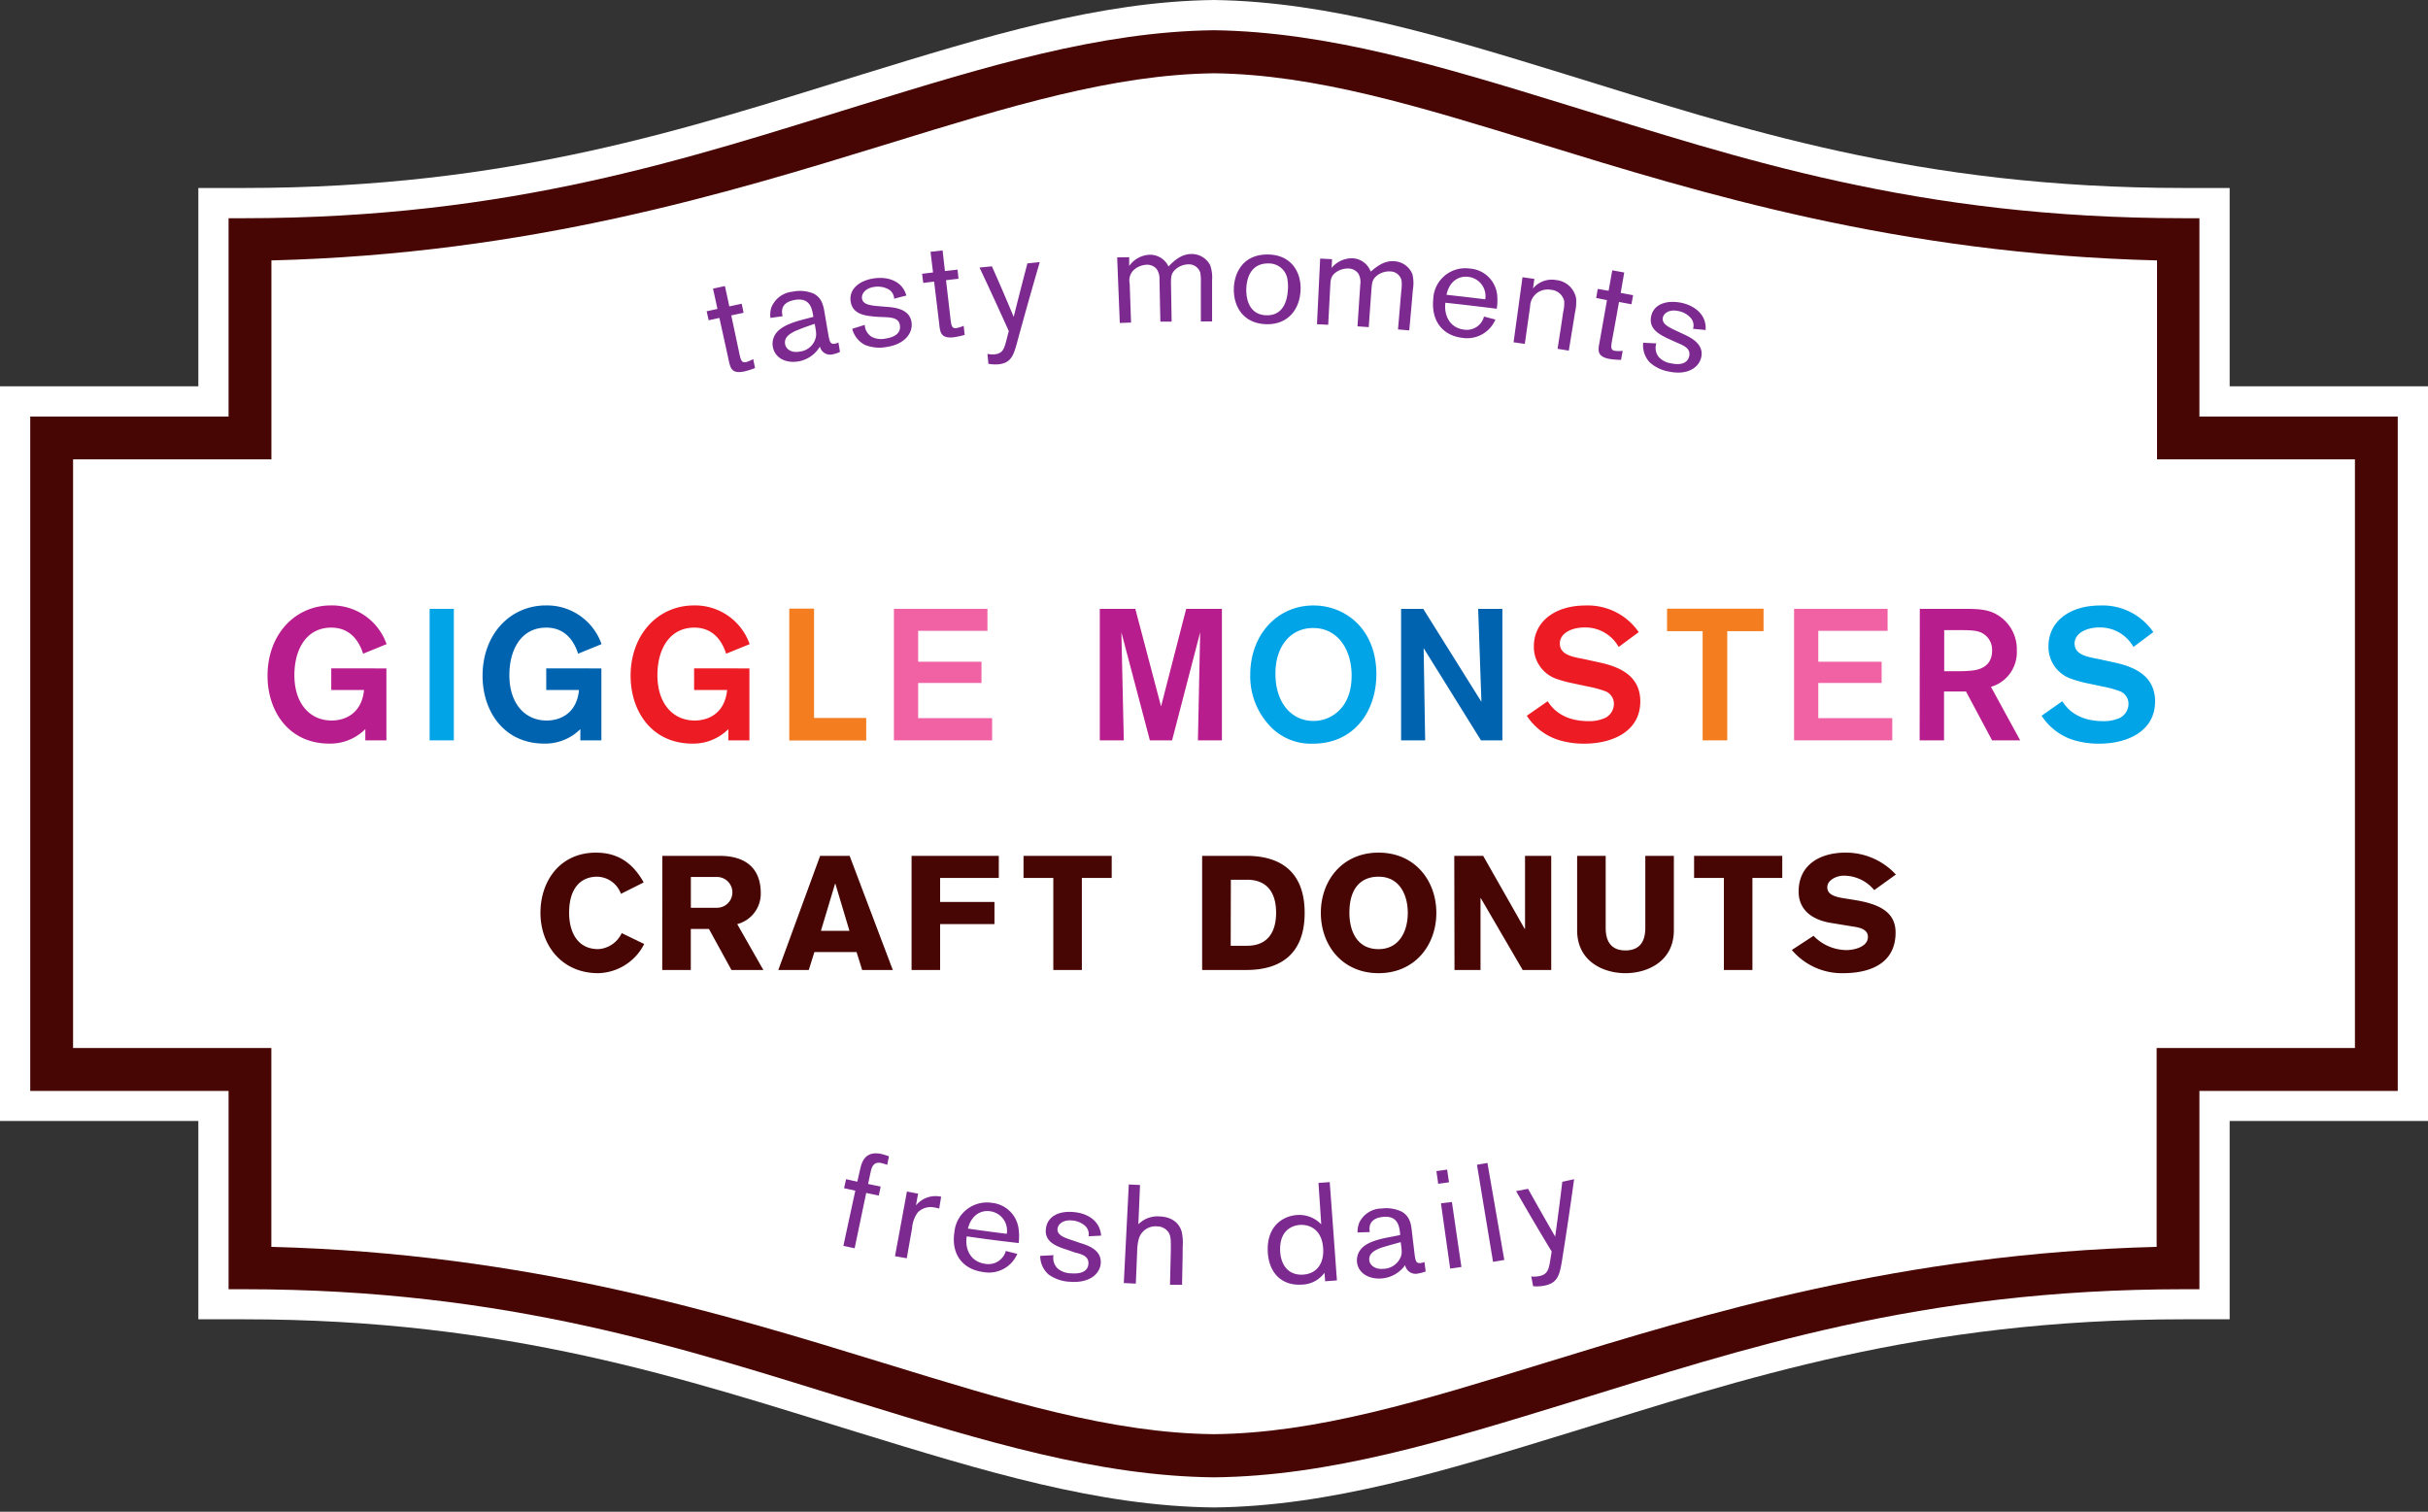 <svg width="432" height="269" fill="none" xmlns="http://www.w3.org/2000/svg"><rect width="100%" height="100%" fill="#333333" stroke="none"/><path d="M396.71 68.74V33.45h-8.14c-47.66 0-79.14-10.71-109.8-20.16C256.54 6.45 236.42.29 216 0c-20.42.25-40.54 6.45-62.77 13.29-30.66 9.45-62.14 20.16-109.8 20.16h-8.14v35.29H0v130.73h35.29v35.29h8.14c47.11 0 78.48 10.67 109.06 20.08 22.5 6.92 42.86 13.19 63.51 13.4 20.65-.21 41-6.48 63.51-13.4 30.58-9.41 62-20.08 109.06-20.08h8.14v-35.29H432V68.74h-35.29Z" fill="#fff"/><path d="M68.75 118.94v12.8H65v-2a8.839 8.839 0 0 1-6.4 2.58c-7.22 0-11-5.76-11-12.06 0-7.36 4.88-12.53 11.31-12.53a10.283 10.283 0 0 1 9.87 6.89l-4.17 1.7c-.43-1.3-1.69-4.64-5.67-4.64-4.41 0-6.56 3.84-6.56 8.45 0 5.13 2.81 8.08 6.63 8.08 2.45 0 5.36-1.29 5.76-5.43h-5.83v-3.85l9.81.01Z" fill="#B81D8D"/><path d="M80.75 108.34v23.4h-4.31v-23.4h4.31Z" fill="#00A4E7"/><path d="M107 118.94v12.8h-3.74v-2a8.837 8.837 0 0 1-6.4 2.58c-7.22 0-11-5.76-11-12.06 0-7.36 4.87-12.53 11.3-12.53a10.283 10.283 0 0 1 9.87 6.89l-4.17 1.7c-.43-1.3-1.69-4.64-5.67-4.64-4.41 0-6.56 3.84-6.56 8.45 0 5.13 2.82 8.08 6.63 8.08 2.45 0 5.37-1.29 5.76-5.43h-5.83v-3.85l9.81.01Z" fill="#0063B0"/><path d="M133.34 118.94v12.8h-3.74v-2a8.866 8.866 0 0 1-6.4 2.58c-7.23 0-11-5.76-11-12.06 0-7.36 4.87-12.53 11.3-12.53a10.292 10.292 0 0 1 9.88 6.89l-4.18 1.7c-.43-1.3-1.69-4.64-5.66-4.64-4.41 0-6.57 3.84-6.57 8.45 0 5.13 2.82 8.08 6.63 8.08 2.46 0 5.37-1.29 5.77-5.43h-5.87v-3.85l9.84.01Z" fill="#ED1C24"/><path d="M144.84 127.76h9.28v4h-13.69V108.3h4.41v19.46Z" fill="#F47D20"/><path d="M163.36 112.25v5.5h11.27v3.78h-11.27v6.26h13.16v3.95h-17.47v-23.4h16.64v3.91h-12.33Z" fill="#F062A4"/><path d="M217.41 108.34v23.4h-4.27l.4-19.23-5 19.23h-3.95l-5.07-19.23.43 19.23h-4.27v-23.4H202l4.58 17.36 4.47-17.36h6.36Z" fill="#B81D8D"/><path d="M233.62 132.33a9.998 9.998 0 0 1-8.06-3.58 12.859 12.859 0 0 1-3.11-8.68c0-7.16 4.84-12.33 11.23-12.33 5.8 0 11.24 4.31 11.21 12.3-.04 6.69-4.08 12.29-11.27 12.29Zm0-20.58c-4 0-6.69 3.25-6.69 8.12 0 5.27 2.91 8.42 6.79 8.42 2.92 0 6.66-2.12 6.76-7.76.13-4.57-2.22-8.78-6.83-8.78h-.03Z" fill="#00A4E7"/><path d="M263 108.34h4.31v23.4h-3.81l-10.2-16.41.27 16.41h-4.28v-23.4h3.94l10.35 16.54-.58-16.54Z" fill="#0063B0"/><path d="M275.37 124.78c.56.86 2.32 3.54 7.26 3.54a6.518 6.518 0 0 0 2.52-.4 2.79 2.79 0 0 0 2-2.68 2.387 2.387 0 0 0-1.76-2.32 17.75 17.75 0 0 0-2.72-.73l-2.81-.6a21.364 21.364 0 0 1-3-.82 6 6 0 0 1-3.95-5.74c0-4.44 3.75-7.29 9.25-7.29a11.008 11.008 0 0 1 9.41 4.74l-3.57 2.64a6.8 6.8 0 0 0-6.06-3.47c-2.36 0-4.41 1.06-4.41 2.85 0 2 2.19 2.38 4.31 2.78l2.42.53c3.15.66 7.59 2 7.59 7 0 5.37-5 7.52-9.95 7.52a15.534 15.534 0 0 1-4.17-.53 10.512 10.512 0 0 1-6.07-4.44l3.71-2.58Z" fill="#ED1C24"/><path d="M313.78 112.31h-6.46v19.43h-4.38v-19.43h-6.33v-4h17.17v4Z" fill="#F47D20"/><path d="M323.52 112.25v5.5h11.27v3.78h-11.27v6.26h13.16v3.95h-17.47v-23.4h16.64v3.91h-12.33Z" fill="#F062A4"/><path d="M341.58 108.34H349c3.11 0 5.2 0 7.26 1.69a7.123 7.123 0 0 1 2.58 5.76 6.402 6.402 0 0 1-4.6 6.43l5.2 9.52h-5l-4.64-8.69h-3.91v8.69h-4.34l.03-23.4Zm4.34 3.78v7.32h1.53c1.49 0 2 0 2.88-.07.88-.07 4.11-.19 4.11-3.61a3.356 3.356 0 0 0-1.85-3.15c-.93-.46-2.06-.49-4.64-.49h-2.03Z" fill="#B81D8D"/><path d="M366.93 124.78c.57.86 2.32 3.54 7.26 3.54a6.518 6.518 0 0 0 2.52-.4 2.795 2.795 0 0 0 2-2.68 2.391 2.391 0 0 0-1.76-2.32 17.264 17.264 0 0 0-2.71-.73l-2.82-.6a22.157 22.157 0 0 1-2.95-.82 5.996 5.996 0 0 1-4-5.74c0-4.44 3.75-7.29 9.25-7.29a10.944 10.944 0 0 1 9.41 4.74l-3.54 2.64a6.796 6.796 0 0 0-6.06-3.47c-2.35 0-4.41 1.06-4.41 2.85 0 2 2.19 2.38 4.31 2.78l2.42.53c3.15.66 7.59 2 7.59 7 0 5.37-5 7.52-9.94 7.52a15.602 15.602 0 0 1-4.18-.53 10.51 10.51 0 0 1-6.07-4.44l3.68-2.58Z" fill="#00A4E7"/><path d="m129.76 54.52 2.21-.47.33 1.61-2.19.46c.46 2.18.93 4.36 1.39 6.55.29 1.36.41 1.94 1.26 1.76.437-.129.857-.31 1.25-.54l.33 1.6c-.61.247-1.239.447-1.88.6-2.28.49-2.52-.59-2.83-2.1L128 56.57l-1.91.42-.36-1.6 1.92-.42c-.26-1.21-.52-2.41-.79-3.61l2.12-.46c.27 1.22.53 2.41.78 3.62ZM144.72 56.38l-.05-.29c-.21-1.2-.57-3.21-3.29-2.71s-2.25 2.29-2.14 2.89l-2.16.3a4.406 4.406 0 0 1 .15-1.83 4.53 4.53 0 0 1 3.8-2.84 6.36 6.36 0 0 1 3.73.34c1.51.8 1.74 2.12 2 3.66.21 1.25.42 2.5.64 3.75.21 1.09.31 1.65 1.14 1.51a1.73 1.73 0 0 0 .63-.23c.1.56.19 1.13.28 1.69-.386.191-.797.33-1.22.41a1.862 1.862 0 0 1-2.35-1.36 5.537 5.537 0 0 1-3.72 2.62c-2.3.43-4.26-.57-4.64-2.52a3.003 3.003 0 0 1 .19-1.83c.49-1.11 1.6-2.15 5.14-3.07l1.87-.49Zm-2.81 2.35c-2.14.87-2.36 1.76-2.21 2.56.15.8 1.08 1.56 2.56 1.28a3.32 3.32 0 0 0 2.83-2.3c.19-.69.17-1-.13-2.65-.76.26-1.8.6-3.05 1.11ZM156.19 56.38c-2-.16-4.45-.3-4.83-2.7-.34-2.1 1.34-3.73 4.16-4.15 2.33-.34 5 .38 5.74 3.06-.72.18-1.45.37-2.17.57a1.995 1.995 0 0 0-1.14-1.75 4 4 0 0 0-2.44-.35c-1.6.24-2.26 1.27-2.14 2.06.17 1.1 1.53 1.24 3.17 1.38l1.19.1c1.48.11 4.14.36 4.46 2.79.25 1.9-1.23 3.89-4.49 4.36a6.88 6.88 0 0 1-3.81-.38 4.472 4.472 0 0 1-2.26-2.86l2.23-.7a2.617 2.617 0 0 0 1.23 2.12 3.63 3.63 0 0 0 2.49.31c1.77-.26 2.71-1.06 2.54-2.32-.17-1.26-1.26-1.43-2.75-1.49l-1.18-.05ZM168.13 48.23l2.24-.25c.06.54.12 1.08.17 1.62l-2.22.26c.26 2.21.51 4.43.77 6.65.16 1.38.23 2 1.09 1.87.442-.083.872-.22 1.28-.41l.18 1.62a14.03 14.03 0 0 1-1.92.42c-2.31.27-2.45-.84-2.61-2.37-.3-2.513-.604-5.023-.91-7.53l-1.93.23-.21-1.62 1.95-.24-.45-3.67 2.15-.25.42 3.67ZM185 46.64a777.07 777.07 0 0 0-4 14.18c-.65 2.42-1.1 3.75-3.29 4-.617.06-1.241.03-1.85-.09-.05-.59-.11-1.17-.17-1.76a4.62 4.62 0 0 0 1.29.08c1.45-.15 1.7-1 2.13-2.67.12-.49.25-1 .38-1.46-1.7-3.78-3.436-7.55-5.21-11.31l2.2-.22c1.334 2.98 2.627 5.98 3.88 9 .794-3.18 1.607-6.353 2.44-9.52l2.2-.23ZM200.91 45.77v1.56a4.695 4.695 0 0 1 3.61-2 3.62 3.62 0 0 1 3.38 2.08c1-1 2.23-2.19 4.06-2.21a3.668 3.668 0 0 1 3.36 2c.3.86.415 1.773.34 2.68v7.32h-2v-6.85a8.337 8.337 0 0 0-.11-1.86 2.115 2.115 0 0 0-2.14-1.45 3.519 3.519 0 0 0-2.37 1c-.67.68-.71 1.23-.69 2.64.04 2.187.076 4.37.11 6.55h-2c-.06-2.51-.11-5-.16-7.52a3 3 0 0 0-.51-1.85 2.234 2.234 0 0 0-1.81-.75 3.688 3.688 0 0 0-2.26.94 2.564 2.564 0 0 0-.72 2.41l.24 6.94-2 .07c-.16-3.893-.317-7.783-.47-11.67l2.14-.03ZM225.33 57.69c-4.11-.1-5.83-3.13-5.8-6.21 0-2.6 1.42-6.31 6.2-6.19 4.08.11 5.83 3.2 5.67 6.39-.17 3.55-2.4 6.1-6.07 6.01Zm3.77-7.73a3.323 3.323 0 0 0-3.36-3.08c-2.78-.07-3.93 2-4 4.65 0 2.46 1 4.51 3.58 4.57 3.37.09 3.75-3.31 3.82-4.5a6.923 6.923 0 0 0-.04-1.64ZM237 46.12c0 .52-.05 1-.08 1.56a4.711 4.711 0 0 1 3.78-1.72 3.61 3.61 0 0 1 3.18 2.37c1.13-.94 2.42-2 4.24-1.84a3.67 3.67 0 0 1 3.18 2.31c.214.884.245 1.803.09 2.7a830.371 830.371 0 0 1-.65 7.29l-2-.17.58-6.83a7.52 7.52 0 0 0 .05-1.86 2.077 2.077 0 0 0-2-1.63 3.521 3.521 0 0 0-2.46.81c-.72.61-.81 1.16-.91 2.57-.16 2.17-.31 4.35-.47 6.53l-2-.14c.17-2.5.33-5 .5-7.5a2.998 2.998 0 0 0-.34-1.88 2.232 2.232 0 0 0-1.74-.91 3.68 3.68 0 0 0-2.33.73c-.84.65-.88 1.3-.93 2.34-.12 2.31-.25 4.62-.37 6.94l-2-.1.57-11.68 2.11.11ZM266.07 56.86a5.462 5.462 0 0 1-5.86 3.26c-3.52-.4-5.58-3-5.2-6.89a5.694 5.694 0 0 1 4.154-5.289 5.704 5.704 0 0 1 2.376-.151 5.252 5.252 0 0 1 4.85 4.76c.069.797.042 1.6-.08 2.39-3.04-.387-6.087-.743-9.14-1.07-.26 1.95.56 4.47 3.38 4.79a3.15 3.15 0 0 0 3.49-2.33l2.03.53Zm-1.81-3.6a3.445 3.445 0 0 0-3.05-4c-1.76-.2-3.37.88-3.84 3.2 2.3.25 4.63.52 6.89.8ZM273 49.63l-.24 1.7a4.318 4.318 0 0 1 4.09-1.5 4.002 4.002 0 0 1 3.58 3.27c.061.808 0 1.62-.18 2.41-.37 2.29-.75 4.59-1.12 6.88l-2-.32c.34-2.19.69-4.38 1-6.57.157-.63.218-1.281.18-1.93a2.595 2.595 0 0 0-2.35-2 3.21 3.21 0 0 0-2.45.54 3.142 3.142 0 0 0-1.27 2.47l-.94 6.61-2-.28 1.59-11.58 2.11.3ZM288.36 52.12l2.21.41-.3 1.61-2.21-.41c-.387 2.2-.783 4.397-1.19 6.59-.25 1.37-.36 2 .5 2.11.448.055.902.055 1.35 0l-.3 1.61a16.18 16.18 0 0 1-2-.16c-2.3-.42-2.11-1.51-1.82-3l1.32-7.47-1.92-.39.28-1.61 1.93.33c.22-1.21.43-2.42.65-3.64l2.13.39-.63 3.63ZM297.39 60.53c-1.83-.84-4.09-1.81-3.62-4.2.41-2.09 2.55-3 5.35-2.46 2.32.48 4.55 2.07 4.35 4.85l-2.24-.21a1.997 1.997 0 0 0-.47-2 3.87 3.87 0 0 0-2.18-1.17c-1.59-.34-2.56.41-2.72 1.18-.22 1.1 1 1.7 2.5 2.39l1.09.51c1.35.62 3.77 1.77 3.24 4.16-.43 1.87-2.5 3.23-5.74 2.54a6.75 6.75 0 0 1-3.45-1.67 4.45 4.45 0 0 1-1.14-3.46l2.34.11a2.614 2.614 0 0 0 .42 2.41 3.69 3.69 0 0 0 2.25 1.15c1.74.37 2.91-.06 3.18-1.29s-.69-1.78-2.07-2.35l-1.09-.49ZM154.46 210.68l2.23.46-.33 1.6-2.24-.46c-.69 3.28-1.37 6.56-2.06 9.84l-2-.43c.7-3.27 1.41-6.55 2.12-9.82l-2-.44.36-1.6 2 .44c.17-.78.35-1.55.53-2.32.23-1 .78-3.23 3.7-2.62.473.11.937.254 1.39.43l-.3 1.51c-.36-.12-.79-.26-1.07-.32-1.45-.3-1.72.84-1.91 1.74-.15.66-.28 1.32-.42 1.99ZM163.35 212.4c-.13.7-.25 1.4-.38 2.1a4.488 4.488 0 0 1 4.48-1.55c-.11.7-.23 1.4-.34 2.1-.25-.06-.5-.13-.83-.18a3.196 3.196 0 0 0-3 .89 5.371 5.371 0 0 0-1 2.82c-.32 1.77-.63 3.55-.95 5.32l-2.09-.37c.714-3.84 1.42-7.673 2.12-11.5l1.99.37ZM181 223.12a5.477 5.477 0 0 1-6.06 3.23c-3.69-.49-5.73-3.2-5.13-7.09a5.81 5.81 0 0 1 6.68-5.22 5.315 5.315 0 0 1 3.231 1.529 5.315 5.315 0 0 1 1.529 3.231 9.851 9.851 0 0 1 0 2.39c-3.08-.34-6.17-.74-9.24-1.19-.34 1.93.41 4.51 3.35 4.9a3.205 3.205 0 0 0 2.24-.461 3.205 3.205 0 0 0 1.36-1.839l2.04.52Zm-1.87-3.59a3.461 3.461 0 0 0-3-4c-1.72-.23-3.34.79-3.91 3.09 2.33.34 4.64.65 6.94.93l-.03-.02ZM190.09 222.46c-1.93-.61-4.29-1.36-4-3.78.21-2.13 2.19-3.27 4.95-3 2.28.19 4.65 1.41 4.88 4.19l-2.23.12a2.04 2.04 0 0 0-.73-1.95 3.92 3.92 0 0 0-2.27-.87c-1.58-.14-2.45.7-2.53 1.49-.1 1.12 1.18 1.58 2.75 2.08l1.09.38c1.42.44 4 1.2 3.85 3.65-.12 1.91-2 3.59-5.48 3.31a7.003 7.003 0 0 1-3.77-1.27 4.363 4.363 0 0 1-1.52-3.34l2.37-.12a2.582 2.582 0 0 0 .71 2.35 3.792 3.792 0 0 0 2.44.88c1.84.15 3-.44 3.06-1.71.06-1.27-1-1.66-2.42-2l-1.15-.41ZM200.84 210.77l2 .09-.3 7a4.755 4.755 0 0 1 3.7-1.41c2.64.08 3.66 1.53 4 2.68.199.879.263 1.782.19 2.68 0 2.27-.08 4.53-.11 6.8h-2.15l.15-6.18c0-1.54.05-2.43-.42-3.16a2.516 2.516 0 0 0-2.1-1.05 3.087 3.087 0 0 0-3.22 2.38 9.207 9.207 0 0 0-.25 2.13l-.24 5.68-2.14-.1.89-17.54ZM236.59 210.35c.434 5.833.86 11.663 1.28 17.49l-2.11.15c0-.5-.07-1-.1-1.51a5.135 5.135 0 0 1-4.17 2.11c-3.61.19-5.81-2.28-5.93-6-.14-4.56 2.85-6.25 5.26-6.39a5.372 5.372 0 0 1 4.26 1.67c-.16-2.46-.323-4.92-.49-7.38l2-.14Zm-8.82 12.23c.1 2.4 1.36 4.37 4.05 4.23 2.4-.13 3.79-1.92 3.6-4.71-.23-3.3-2.36-4.2-4-4.14-1.64.06-3.79 1.08-3.65 4.62ZM249.11 219.77v-.29c-.14-1.21-.37-3.23-3.06-2.94-2.69.29-2.4 2.08-2.34 2.7l-2.17.07a4.42 4.42 0 0 1 .33-1.8 4.47 4.47 0 0 1 4-2.47 6.339 6.339 0 0 1 3.6.6c1.44.89 1.61 2.21 1.77 3.77l.45 3.77c.16 1.1.22 1.67 1.09 1.57.231-.029.454-.1.66-.21.07.56.15 1.13.22 1.7-.419.169-.855.29-1.3.36a1.885 1.885 0 0 1-1.499-.226 1.88 1.88 0 0 1-.851-1.254 5.652 5.652 0 0 1-4.06 2.36c-2.43.24-4.35-1-4.51-2.95a3.139 3.139 0 0 1 .39-1.8c.62-1.06 1.84-1.95 5.45-2.6l1.83-.36Zm-3 2.14c-2.23.7-2.55 1.55-2.48 2.36.07.81 1 1.66 2.5 1.51a3.423 3.423 0 0 0 3.09-2.1c.24-.68.23-.95 0-2.65-.73.21-1.8.48-3.09.88h-.02ZM257.48 208.12l.33 2.26-1.92.27c-.1-.75-.21-1.5-.32-2.26l1.91-.27Zm.85 5.77c.56 3.847 1.124 7.7 1.69 11.56l-2 .29-1.64-11.62 1.95-.23ZM264.65 206.94l3 17.26-2 .34c-.96-5.76-1.913-11.52-2.86-17.28l1.86-.32ZM280.07 209.83a638.84 638.84 0 0 1-2.17 14.6c-.42 2.49-.78 3.89-3.12 4.34a6.848 6.848 0 0 1-2 .1l-.33-1.73c.464.045.932.025 1.39-.06 1.53-.29 1.72-1.19 2-2.89l.24-1.49c-2.16-3.567-4.27-7.15-6.33-10.75l2.13-.41c1.58 2.84 3.187 5.673 4.82 8.5.46-3.247.883-6.497 1.27-9.75l2.1-.46Z" fill="#7C2A90"/><path d="M110.48 159.05a4.61 4.61 0 0 0-4.22-3.05c-2.8 0-5 1.88-5 6.44 0 3 1.2 6.45 5.2 6.45a4.946 4.946 0 0 0 4.16-2.85l4 1.94a9.435 9.435 0 0 1-8.19 5.19c-6.48 0-10.27-5-10.27-10.73s3.53-10.72 9.87-10.72c4 0 6.62 1.94 8.5 5.3l-4.05 2.03ZM117.84 152.29H128c4.57 0 7.36 2.11 7.36 6.67a5.6 5.6 0 0 1-4.19 5.48l4.65 8.16h-5.68l-4-7.3h-3.23v7.3h-5.08l.01-20.31Zm5.08 9.24h4.65c.727 0 1.424-.289 1.938-.802a2.744 2.744 0 0 0 0-3.875 2.74 2.74 0 0 0-1.938-.803h-4.65v5.48ZM145.92 152.29h5.25l7.68 20.31h-5.45l-1-3.19h-7.5l-1 3.19h-5.42l7.44-20.31Zm5.22 13.35-2.51-8.39h-.05l-2.52 8.39h5.08ZM162.19 152.29h15.52v3.93h-10.44v4.28h9.67v3.94h-9.67v8.16h-5.08v-20.31ZM182.11 152.29h15.69v3.93h-5.31v16.38h-5.08v-16.38h-5.3v-3.93ZM213.89 152.29h7.88c6.19 0 10.36 2.94 10.36 10.15 0 7.21-4.17 10.16-10.36 10.16h-7.88v-20.31Zm5.08 16h2.91c3.8 0 5.17-2.59 5.17-5.88s-1.37-5.87-5.19-5.87H219l-.03 11.75ZM245.28 173.17c-6.47 0-10.27-5-10.27-10.73s3.8-10.72 10.27-10.72 10.28 5 10.28 10.72c0 5.72-3.8 10.73-10.28 10.73Zm0-17.17c-3 0-5.19 1.88-5.19 6.44 0 3 1.2 6.45 5.19 6.45 3.77 0 5.2-3.31 5.2-6.45s-1.43-6.44-5.2-6.44ZM258.75 152.29h5.14l7.39 13h.06v-13H276v20.31h-5.08l-7.45-12.78h-.05v12.78h-4.63l-.04-20.31ZM297.82 165.53c0 5.56-4.71 7.64-8.62 7.64-3.91 0-8.59-2.08-8.59-7.64v-13.24h5.08v12.83c0 2.28.89 4 3.51 4 2.62 0 3.54-1.68 3.54-4v-12.83h5.08v13.24ZM301.42 152.29h15.69v3.93h-5.31v16.38h-5.08v-16.38h-5.3v-3.93ZM322.67 166.52a8.237 8.237 0 0 0 5.88 2.54c1.34 0 3.8-.57 3.8-2.34 0-1-.77-1.54-2.29-1.79l-4.22-.69c-3.77-.6-5.82-2.59-5.82-5.59 0-4.91 4-6.93 8.3-6.93a12.073 12.073 0 0 1 9 3.9l-3.85 2.77a7.001 7.001 0 0 0-5.47-2.57c-1.17 0-2.88.75-2.88 2.06 0 1.08.88 1.63 2.82 1.94l1.94.31c4.06.66 7.39 1.91 7.39 5.8 0 6.1-5.5 7.24-9.3 7.24a11.642 11.642 0 0 1-9.16-4.13l3.86-2.52Z" fill="#470603"/><path d="M391.33 74.12V38.83h-2.76c-47.66 0-79.14-10.71-109.8-20.16-22.23-6.84-42.35-13-62.77-13.29-20.42.25-40.54 6.45-62.77 13.29-30.66 9.45-62.14 20.16-109.8 20.16h-2.76v35.29H5.38v120h35.29v35.29h2.76c47.11 0 78.48 10.66 109.06 20.07 22.5 6.92 42.86 13.19 63.51 13.4 20.65-.21 41-6.48 63.51-13.4 30.58-9.41 62-20.07 109.06-20.07h2.76v-35.29h35.29v-120h-35.29ZM419 186.48h-35.28v35.39c-45.56 1.17-80.56 11.94-109 20.69-21.93 6.75-40.49 12.46-58.72 12.64-18.23-.18-36.79-5.89-58.72-12.64-28.44-8.75-63.44-19.52-109-20.69v-35.39H13V81.74h35.29v-35.4c46.08-1.16 81.21-12 109.75-20.77 21.63-6.67 40-12.31 58-12.53 18 .22 36.34 5.86 58 12.53 28.54 8.79 63.67 19.61 109.75 20.77v35.4H419v104.74Z" fill="#470603"/></svg>